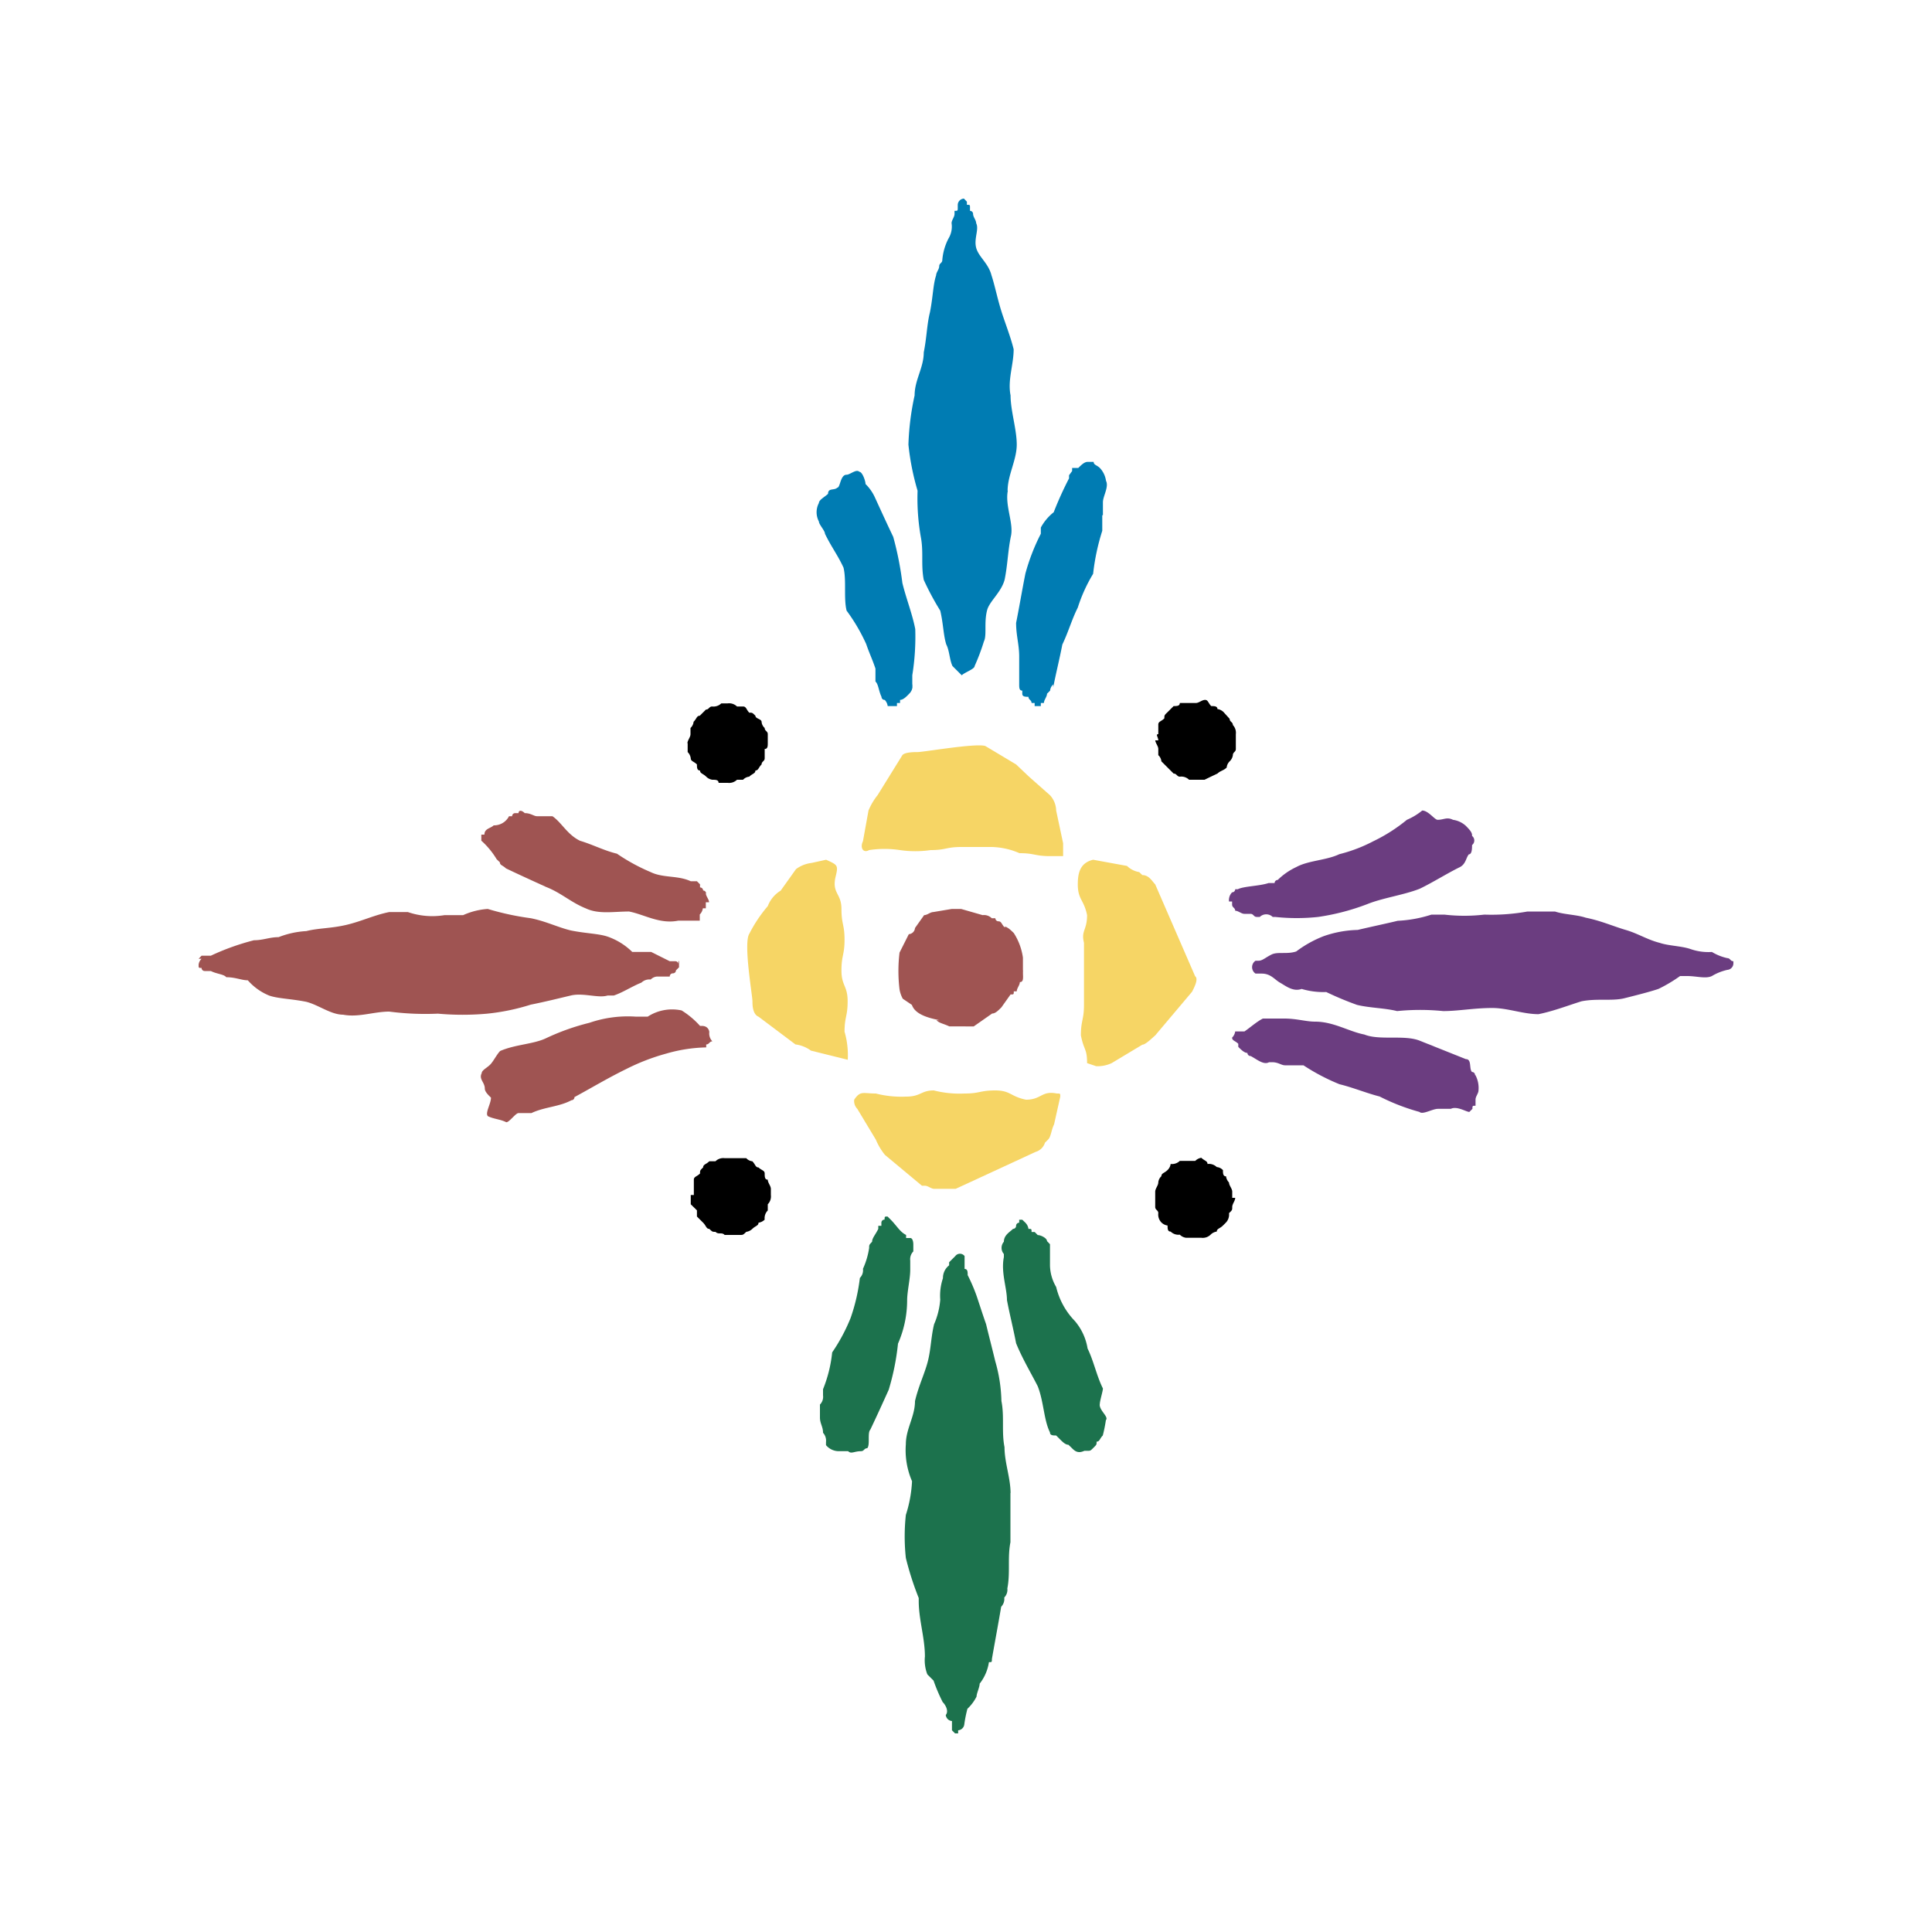<svg xmlns="http://www.w3.org/2000/svg" viewBox="0 0 150 150"><defs><style>.cls-1{fill:#fff;}.cls-2{fill:#f6d565;}.cls-2,.cls-3,.cls-4,.cls-5,.cls-6,.cls-7{fill-rule:evenodd;}.cls-4{fill:#007cb3;}.cls-5{fill:#9f5452;}.cls-6{fill:#1c724d;}.cls-7{fill:#6b3d80;}</style></defs><g id="Camada_2" data-name="Camada 2"><g id="Camada_1-2" data-name="Camada 1"><rect class="cls-1" width="150" height="150"/><path class="cls-2" d="M92.8,75.82l-3.11-7.16c-.24-.24-.48-.72-1-.72l-.24-.23a1.79,1.79,0,0,1-.95-.48l-2.63-.48c-1,.24-1.19,1-1.19,1.91,0,1.19.48,1.19.72,2.39,0,1.19-.48,1.19-.24,2.15V78c0,1.2-.24,1.2-.24,2.39.24,1.2.48,1,.48,2.15l.71.24a2.61,2.61,0,0,0,1.2-.24l2.38-1.43c.24,0,.72-.48,1-.72L92.55,77c.25-.48.48-1,.25-1.2Z"/><path class="cls-3" d="M53.39,57.68v.71a.84.84,0,0,1,.24.48c0,.24.24.24.48.48,0,.23,0,.47.24.47,0,.24.24.24.48.48a.84.84,0,0,0,.48.24c.24,0,.48,0,.48.24h.71a.88.88,0,0,0,.72-.24h.47a.76.76,0,0,1,.48-.24c.24-.24.48-.24.48-.48.24,0,.24-.24.48-.47,0-.24.24-.24.24-.48v-.72c.24,0,.24-.23.24-.47V57c0-.24-.24-.24-.24-.48a.71.71,0,0,1-.24-.47c0-.24-.48-.24-.48-.48-.24-.24-.24-.24-.48-.24-.23-.24-.23-.48-.48-.48h-.47a.88.88,0,0,0-.72-.24H56a.86.86,0,0,1-.71.24c-.24,0-.24.24-.48.24l-.48.48c-.24,0-.24.23-.48.47a.74.74,0,0,1-.24.48V57c0,.24-.24.48-.24.72Zm36.3-.24c0,.24.24.48.24.71v.48a.74.74,0,0,1,.24.48l.48.48.47.47c.25,0,.25.24.49.24a.86.86,0,0,1,.71.24h1.2a62.8,62.8,0,0,1,1-.48c.24-.23.48-.23.72-.47a.76.76,0,0,1,.23-.48.83.83,0,0,0,.25-.48c0-.24.23-.24.23-.48V57a.88.88,0,0,0-.23-.71c0-.24-.25-.24-.25-.48L95,55.29a.84.84,0,0,0-.48-.24c0-.23-.24-.23-.48-.23-.24-.24-.24-.48-.48-.48s-.48.24-.71.24H91.6c0,.24-.24.24-.48.24l-.47.47c-.25.24-.25.24-.25.48-.23.24-.47.24-.47.48V57c-.24,0,0,.24,0,.48h-.24v0ZM53.63,92.78v.72l.48.47v.48l.48.48c.24.24.24.48.48.48.24.23.24.23.48.23.24.24.48,0,.71.24h1.2c.23,0,.23,0,.48-.24a.85.85,0,0,0,.47-.23c.24-.24.48-.24.48-.48a.84.84,0,0,0,.48-.24.85.85,0,0,1,.24-.71V93.5a.88.88,0,0,0,.24-.72v-.47c0-.24-.24-.48-.24-.72-.24,0-.24-.24-.24-.48s-.24-.24-.48-.47c-.24,0-.24-.24-.48-.48a.71.71,0,0,1-.47-.24H56.26a.86.86,0,0,0-.71.24h-.48c-.24.24-.48.24-.48.48-.24.23-.24.23-.24.47-.24.24-.48.24-.48.48v1.19h-.24v0ZM89.69,93v.71c0,.24.24.24.24.48a.88.88,0,0,0,.24.72.84.84,0,0,0,.48.24c0,.24,0,.47.24.47a.86.86,0,0,0,.71.24.84.84,0,0,0,.48.24h1.19a.87.87,0,0,0,.72-.24.84.84,0,0,1,.48-.24c0-.23.24-.23.48-.47l.24-.24a.91.91,0,0,0,.23-.72c.25-.24.25-.24.25-.48s.23-.47.23-.71h-.23v-.48c0-.24-.25-.48-.25-.71a.85.85,0,0,1-.23-.48c-.24,0-.24-.24-.24-.48a.74.74,0,0,0-.48-.24.88.88,0,0,0-.72-.24c0-.24-.23-.24-.48-.48a.84.84,0,0,0-.47.24H91.6a.87.87,0,0,1-.71.24.8.8,0,0,1-.24.47c-.24.24-.48.24-.48.48a.74.74,0,0,0-.24.48c0,.24-.24.48-.24.72V93Z"/><path class="cls-2" d="M67.48,66a8,8,0,0,1,2.39,0,8.32,8.32,0,0,0,2.39,0c1.19,0,1.19-.24,2.38-.24H77a5.72,5.72,0,0,1,2.15.48c1.19,0,1.19.23,2.39.23h1v-1L82,62.93a1.81,1.81,0,0,0-.48-1.19L79.89,60.3l-1-.95s-1.67-1-2.39-1.43c-.71-.24-4.78.47-5.25.47-.24,0-1,0-1.19.24l-1.92,3.1a4.92,4.92,0,0,0-.71,1.2L67,65.31C66.76,65.8,67,66.27,67.48,66ZM82.05,84.9c-1.19-.24-1.19.48-2.39.48-1.2-.24-1.2-.72-2.39-.72s-1.19.24-2.38.24a8.07,8.07,0,0,1-2.39-.24c-1,0-1,.48-2.15.48A8,8,0,0,1,68,84.9c-1,0-1.2-.24-1.68.48a.87.87,0,0,0,.24.71L68,88.48a4.83,4.83,0,0,0,.71,1.19l2.87,2.39h.23c.24,0,.48.24.72.24h1.67l6.21-2.87a1.07,1.07,0,0,0,.72-.71l.24-.24c.24-.24.24-.72.47-1.19l.48-2.15c0-.24,0-.24-.24-.24ZM65.57,80.12c0-1.19.24-1.19.24-2.39s-.48-1.19-.48-2.38.24-1.2.24-2.39-.24-1.19-.24-2.39-.71-1.19-.48-2.39c.24-1,.24-1-.71-1.43L63,67a2.5,2.5,0,0,0-1.2.48l-1.19,1.67a2.4,2.4,0,0,0-1,1.2,10.86,10.86,0,0,0-1.43,2.14c-.48.72.24,4.78.24,5.26,0,.24,0,1,.48,1.19l2.86,2.15a2.53,2.53,0,0,1,1.2.48l2.86.71a6.61,6.61,0,0,0-.24-2.15Z"/><path class="cls-4" d="M78.23,38.1c0-1.2.71-2.39.71-3.58s-.48-2.63-.48-3.82c-.24-1.2.24-2.39.24-3.58-.24-1-.71-2.15-1-3.11s-.48-1.91-.72-2.63c-.24-.95-1-1.43-1.19-2.14s.24-1.44,0-1.91c0-.24-.24-.48-.24-.72a.24.24,0,0,0-.24-.24v-.24c0-.23,0-.23-.24-.23v-.24l-.23-.24a.5.5,0,0,0-.48.48v.23c0,.24,0,.24-.25.24v.24c0,.24-.23.48-.23.72a1.78,1.78,0,0,1-.24,1.19,4.4,4.4,0,0,0-.48,1.67c0,.24-.24.24-.24.48s-.24.48-.24.71c-.24.72-.24,1.67-.48,2.87-.24.95-.24,1.91-.48,3.11,0,1.19-.71,2.14-.71,3.34a20.79,20.79,0,0,0-.48,3.82,19.72,19.72,0,0,0,.71,3.58,17.26,17.26,0,0,0,.25,3.58c.23,1.19,0,2.15.23,3.34A21.19,21.19,0,0,0,73,47.41c.24,1,.24,1.91.47,2.63.25.48.25,1.19.48,1.67l.72.72c.24-.24,1-.48,1-.72a16.31,16.31,0,0,0,.72-1.91c.24-.48,0-1.43.24-2.39C76.79,46.7,77.74,46,78,45c.24-1.19.24-2.14.48-3.34.25-1-.47-2.39-.23-3.58Z"/><path class="cls-5" d="M52.67,74.63v.24a.23.23,0,0,0-.23-.24H52l-1.44-.72H49.09a5.13,5.13,0,0,0-1.91-1.19c-.71-.24-1.67-.24-2.86-.48-1-.24-1.92-.71-3.11-.95a21.1,21.1,0,0,1-3.34-.72,5.54,5.54,0,0,0-1.91.48H34.52a5.83,5.83,0,0,1-2.86-.24H30.23c-1.2.24-2.15.72-3.35,1s-2.15.24-3.1.48a6.93,6.93,0,0,0-2.15.47c-.71,0-1.19.24-1.91.24a18.72,18.72,0,0,0-3.35,1.2h-.72l-.23.24h.23a.73.73,0,0,0-.23.47c0,.24,0,.24.23.24a.24.24,0,0,0,.25.24h.47c.48.24,1,.24,1.2.48.71,0,1.19.24,1.67.24a4.43,4.43,0,0,0,1.67,1.19c.72.24,1.67.24,2.87.48.95.24,1.91,1,2.86,1,1.19.23,2.39-.24,3.58-.24A21.8,21.8,0,0,0,34,78.7a21.3,21.3,0,0,0,3.83,0A16.78,16.78,0,0,0,41.21,78c1.19-.24,2.14-.48,3.11-.71s2.14.23,2.86,0h.48c.71-.24,1.43-.72,2.14-1a.89.89,0,0,1,.72-.24.76.76,0,0,1,.48-.23h1a.24.24,0,0,1,.24-.25.23.23,0,0,0,.24-.23l.24-.24v-.49Zm26.75.72v-1a4.72,4.72,0,0,0-.71-1.91c-.25-.24-.48-.48-.72-.48h.24C78,72,78,72,78,71.77V72c-.24-.23-.24-.47-.48-.47a.24.24,0,0,1-.24-.24H77a.86.86,0,0,0-.71-.24l-1.67-.48h-.72l-1.43.24c-.24,0-.48.24-.72.24l-.71,1a.52.52,0,0,1-.48.48l-.72,1.43a11.85,11.85,0,0,0,0,2.86,2.35,2.35,0,0,0,.25.72l.71.48c.24.71,1.19,1,2.15,1.19h-.24c.24.24.48.24,1,.48H75.6l1.43-1c.25,0,.48-.24.72-.48l.71-1c.25,0,.25,0,.25-.24h.23c0-.24.24-.48.24-.72.25,0,.25-.23.25-.47a4.17,4.17,0,0,1,0-.47Z"/><path class="cls-4" d="M70.83,53.14v-.71a18.84,18.84,0,0,0,.23-3.59c-.23-1.19-.71-2.38-1-3.58a25,25,0,0,0-.71-3.58c-.48-1-1-2.14-1.44-3.1a3.5,3.5,0,0,0-.71-1c0-.24-.25-.95-.48-.95-.24-.24-.72.23-1,.23-.48,0-.48,1-.71,1-.24.24-.72,0-.72.48-.24.23-.71.47-.71.71a1.53,1.53,0,0,0,0,1.44c0,.23.47.71.47.95.48,1,1,1.67,1.44,2.63.24,1,0,2.39.24,3.34A14.2,14.2,0,0,1,67.25,50c.24.71.48,1.19.72,1.91v1c.24.23.24.71.47,1.19a.24.24,0,0,0,.25.24.85.85,0,0,1,.23.48h.48v0h.24v-.24h.24v-.24c.24,0,.48-.24.71-.48h0a.83.83,0,0,0,.25-.48v-.24Z"/><path class="cls-6" d="M85.39,109c0-.24.24-1,.24-1.2-.48-.95-.72-2.15-1.19-3.1a4.35,4.35,0,0,0-1-2.15,5.69,5.69,0,0,1-1.44-2.63,3.43,3.43,0,0,1-.48-1.67V96.6l-.23-.24c0-.23-.48-.47-.72-.47l-.24-.24h-.24c0-.24,0-.24-.24-.24a.84.84,0,0,0-.24-.48l-.24-.23h-.24v.23a.24.24,0,0,0-.24.24.24.24,0,0,1-.24.24c-.24.24-.71.48-.71,1a.72.72,0,0,0,0,.95v.24c-.24,1.19.24,2.39.24,3.34.23,1.2.48,2.15.71,3.35.48,1.19,1.2,2.39,1.68,3.34.47,1.19.47,2.63.95,3.58,0,.24.24.24.48.24l.24.24c.24.24.47.48.71.48l.24.23c.24.24.48.48,1,.24v0h.24c.23,0,.23,0,.47-.24s.24-.23.24-.47c.24,0,.24-.24.48-.48a10.6,10.6,0,0,0,.24-1.19c.24-.25-.48-.72-.48-1.2Z"/><path class="cls-5" d="M54.82,69.38a.23.23,0,0,0-.23-.24.24.24,0,0,0-.24-.24v-.24h0l-.24-.24h-.48c-1-.47-2.15-.24-3.11-.71a14.74,14.74,0,0,1-2.62-1.43c-1-.24-1.91-.72-2.86-1-1-.48-1.44-1.43-2.15-1.91h-1.2c-.24,0-.48-.24-.95-.24-.24-.24-.48-.24-.48,0H40a.24.24,0,0,0-.24.24h-.24a1.3,1.3,0,0,1-1.19.71c-.24.24-.72.24-.72.72h-.24v.47a6.25,6.25,0,0,1,1.19,1.44l.25.24c0,.23.23.23.47.47,1,.48,2.15,1,3.11,1.44,1.2.47,1.91,1.19,3.1,1.67,1,.47,2.15.24,3.35.24,1.19.23,2.38,1,3.82.71h1.67V71a.84.84,0,0,0,.24-.48h.23v-.47h.25c0-.23-.25-.47-.25-.71Zm-.23,10.27h-.24a6.55,6.55,0,0,0-1.43-1.2,3.48,3.48,0,0,0-2.63.48h-.95a9.2,9.2,0,0,0-3.58.48,17.92,17.92,0,0,0-3.35,1.19c-1,.48-2.39.48-3.58,1-.24.24-.48.72-.72,1s-.71.48-.71.72c-.24.47.24.71.24,1.19,0,.24.24.48.48.71,0,.48-.48,1.2-.24,1.44.47.23.95.23,1.43.47.24,0,.72-.71.95-.71h1c1-.48,2.15-.48,3.11-1a.23.23,0,0,0,.23-.24C46,84.42,47.19,83.7,48.62,83a16.58,16.58,0,0,1,3.11-1.2,12,12,0,0,1,3.1-.48v-.23c.24,0,.24-.24.48-.24a.88.88,0,0,1-.24-.72.51.51,0,0,0-.48-.47Z"/><path class="cls-4" d="M85.63,40v-1c0-.48.48-1.2.24-1.67a1.82,1.82,0,0,0-.48-1c-.24-.23-.48-.23-.48-.47h-.47c-.24,0-.48.23-.72.47h-.48v.24h0L83,36.9v.24a26.88,26.88,0,0,0-1.19,2.63,3.85,3.85,0,0,0-1,1.19v.48a15.78,15.78,0,0,0-1.2,3.1c-.24,1.2-.48,2.63-.72,3.82,0,1,.24,1.67.24,2.63v2.15c0,.24,0,.48.24.48v.24c0,.24.24.24.48.24,0,.24.24.24.24.48h.24v.24h.48v-.24h.24c0-.24.24-.48.24-.72l.24-.24a.74.74,0,0,1,.24-.48v.24c.23-1.19.48-2.15.71-3.34.48-1,.72-1.91,1.2-2.87a12.16,12.16,0,0,1,1.19-2.62,17.16,17.16,0,0,1,.71-3.34V40Z"/><path class="cls-7" d="M114.52,83.47a.23.23,0,0,0-.23-.24c-.25-.24,0-1-.48-1l-3.58-1.43c-1.2-.48-3.11,0-4.3-.48-1.2-.23-2.39-1-3.82-1-.72,0-1.43-.24-2.39-.24H98.05c-.48.24-1,.71-1.43,1H95.9a.84.84,0,0,1-.24.48c0,.24.24.24.48.48v.24h0c.24.24.48.47.71.47a.24.24,0,0,0,.25.24c.47.24,1,.72,1.43.48h.24c.48,0,.71.24,1,.24h1.43A16,16,0,0,0,104,84.18c1,.24,2.15.71,3.11.95a16.23,16.23,0,0,0,3.1,1.2c.24.24,1-.24,1.43-.24h1c.48-.24,1.2.24,1.44.24l.24-.24c0-.24,0-.24.24-.24v-.48c0-.24.23-.48.23-.71a2.11,2.11,0,0,0-.24-1.19Z"/><path class="cls-6" d="M78.46,115.94c0-1.19-.47-2.39-.47-3.58-.24-1.19,0-2.39-.24-3.58a12,12,0,0,0-.48-3.1c-.24-1-.48-1.91-.71-2.87-.25-.71-.48-1.43-.72-2.15A13.49,13.49,0,0,0,75.13,99c0-.24,0-.48-.24-.48v-1h0a.45.45,0,0,0-.72,0l-.48.48v.24a1.24,1.24,0,0,0-.48,1A4.22,4.22,0,0,0,73,100.9a5.89,5.89,0,0,1-.48,1.92c-.24,1-.24,1.91-.48,2.86s-.72,1.91-1,3.1c0,1.2-.71,2.15-.71,3.35a6.07,6.07,0,0,0,.48,2.87,10.06,10.06,0,0,1-.48,2.62,15.5,15.5,0,0,0,0,3.34,23.44,23.44,0,0,0,1,3.11v.24c0,1.43.48,2.86.48,4.3A3,3,0,0,0,72,130l.48.48a13.49,13.49,0,0,0,.71,1.67c.24.24.48.71.24,1a.52.52,0,0,0,.48.47v.72l.24.24h.24v-.24a.52.52,0,0,0,.48-.48,10.14,10.14,0,0,1,.24-1.19,3.39,3.39,0,0,0,.71-.95c0-.25.24-.72.24-1a3.55,3.55,0,0,0,.72-1.67c.23,0,.23,0,.23-.24.25-1.43.48-2.63.72-4.06a.88.88,0,0,0,.24-.72.86.86,0,0,0,.24-.71c.24-1.2,0-2.39.24-3.58v-3.84Z"/><path class="cls-7" d="M134.58,74.63c-.24,0-.24-.24-.47-.24a4,4,0,0,1-1.2-.48,4.2,4.2,0,0,1-1.67-.23c-.71-.24-1.68-.24-2.39-.48-.95-.24-1.67-.72-2.63-1s-1.91-.71-3.1-.95c-.72-.24-1.67-.24-2.39-.48h-2.14a15.75,15.75,0,0,1-3.35.24,13.39,13.39,0,0,1-3.1,0h-1a10.06,10.06,0,0,1-2.62.48c-1,.24-2.15.48-3.11.71a8.56,8.56,0,0,0-2.63.48,8.79,8.79,0,0,0-2.14,1.19c-.72.24-1.44,0-1.92.24s-.71.48-1,.48h-.24a.6.6,0,0,0,0,1h.48c.71,0,1,.47,1.43.71s1,.72,1.67.48a5.88,5.88,0,0,0,1.91.24,24.78,24.78,0,0,0,2.39,1c1,.24,2.15.24,3.11.48a17.85,17.85,0,0,1,3.58,0c1.19,0,2.38-.24,3.81-.24,1.2,0,2.4.48,3.59.48,1.19-.24,2.39-.71,3.34-1,1.2-.24,2.39,0,3.34-.24s1.91-.48,2.63-.72a11.42,11.42,0,0,0,1.68-1H131c.72,0,1.43.23,1.91,0a4.05,4.05,0,0,1,1.2-.48.51.51,0,0,0,.47-.48v-.24Z"/><path class="cls-6" d="M70.58,96.12h-.23v-.24c-.48-.23-.72-.71-1.2-1.19l-.24-.24c-.23,0-.23,0-.23.24a.24.24,0,0,0-.25.24v.24h-.24v.24c-.23.47-.48.71-.48,1-.23.24-.23.24-.23.48A6.05,6.05,0,0,1,67,98.51a.85.85,0,0,1-.24.71,14.57,14.57,0,0,1-.72,3.11A13.93,13.93,0,0,1,64.61,105a10.42,10.42,0,0,1-.71,2.86v.48a.85.85,0,0,1-.24.71v1c0,.48.24.71.24,1.19a.91.91,0,0,1,.23.72v.24a1.29,1.29,0,0,0,1,.47h.72c.24.24.47,0,1,0,.24,0,.24-.23.48-.23.24-.24,0-1.2.24-1.44.48-1,1-2.15,1.43-3.1a19.09,19.09,0,0,0,.72-3.58,8.41,8.41,0,0,0,.71-3.35c0-.71.24-1.67.24-2.38v-.72a.87.87,0,0,1,.24-.71V96.6s0-.48-.24-.48Z"/><path class="cls-7" d="M114.29,64.84c0-.24-.25-.48-.48-.72a1.87,1.87,0,0,0-1-.47c-.48-.24-.71,0-1.19,0-.24,0-.72-.72-1.2-.72a4.94,4.94,0,0,1-1.19.72,12.81,12.81,0,0,1-2.62,1.67,11.82,11.82,0,0,1-2.63,1c-1,.48-2.39.48-3.34,1a5.19,5.19,0,0,0-1.44,1,.24.24,0,0,0-.24.24h-.47c-.72.24-1.92.24-2.39.48H95.9a.24.24,0,0,1-.24.24.87.87,0,0,0-.24.71h.24v.24c0,.24.24.24.24.48.24,0,.48.24.71.24h.48c.24,0,.24.24.48.24h.24a.72.72,0,0,1,1,0H99a15.59,15.59,0,0,0,3.35,0,17.79,17.79,0,0,0,3.82-1c1.19-.48,2.86-.71,4.06-1.19,1-.48,2.14-1.2,3.1-1.67.48-.24.48-.72.71-1,.25,0,.25-.48.25-.72a.45.45,0,0,0,0-.71Z"/></g></g></svg>